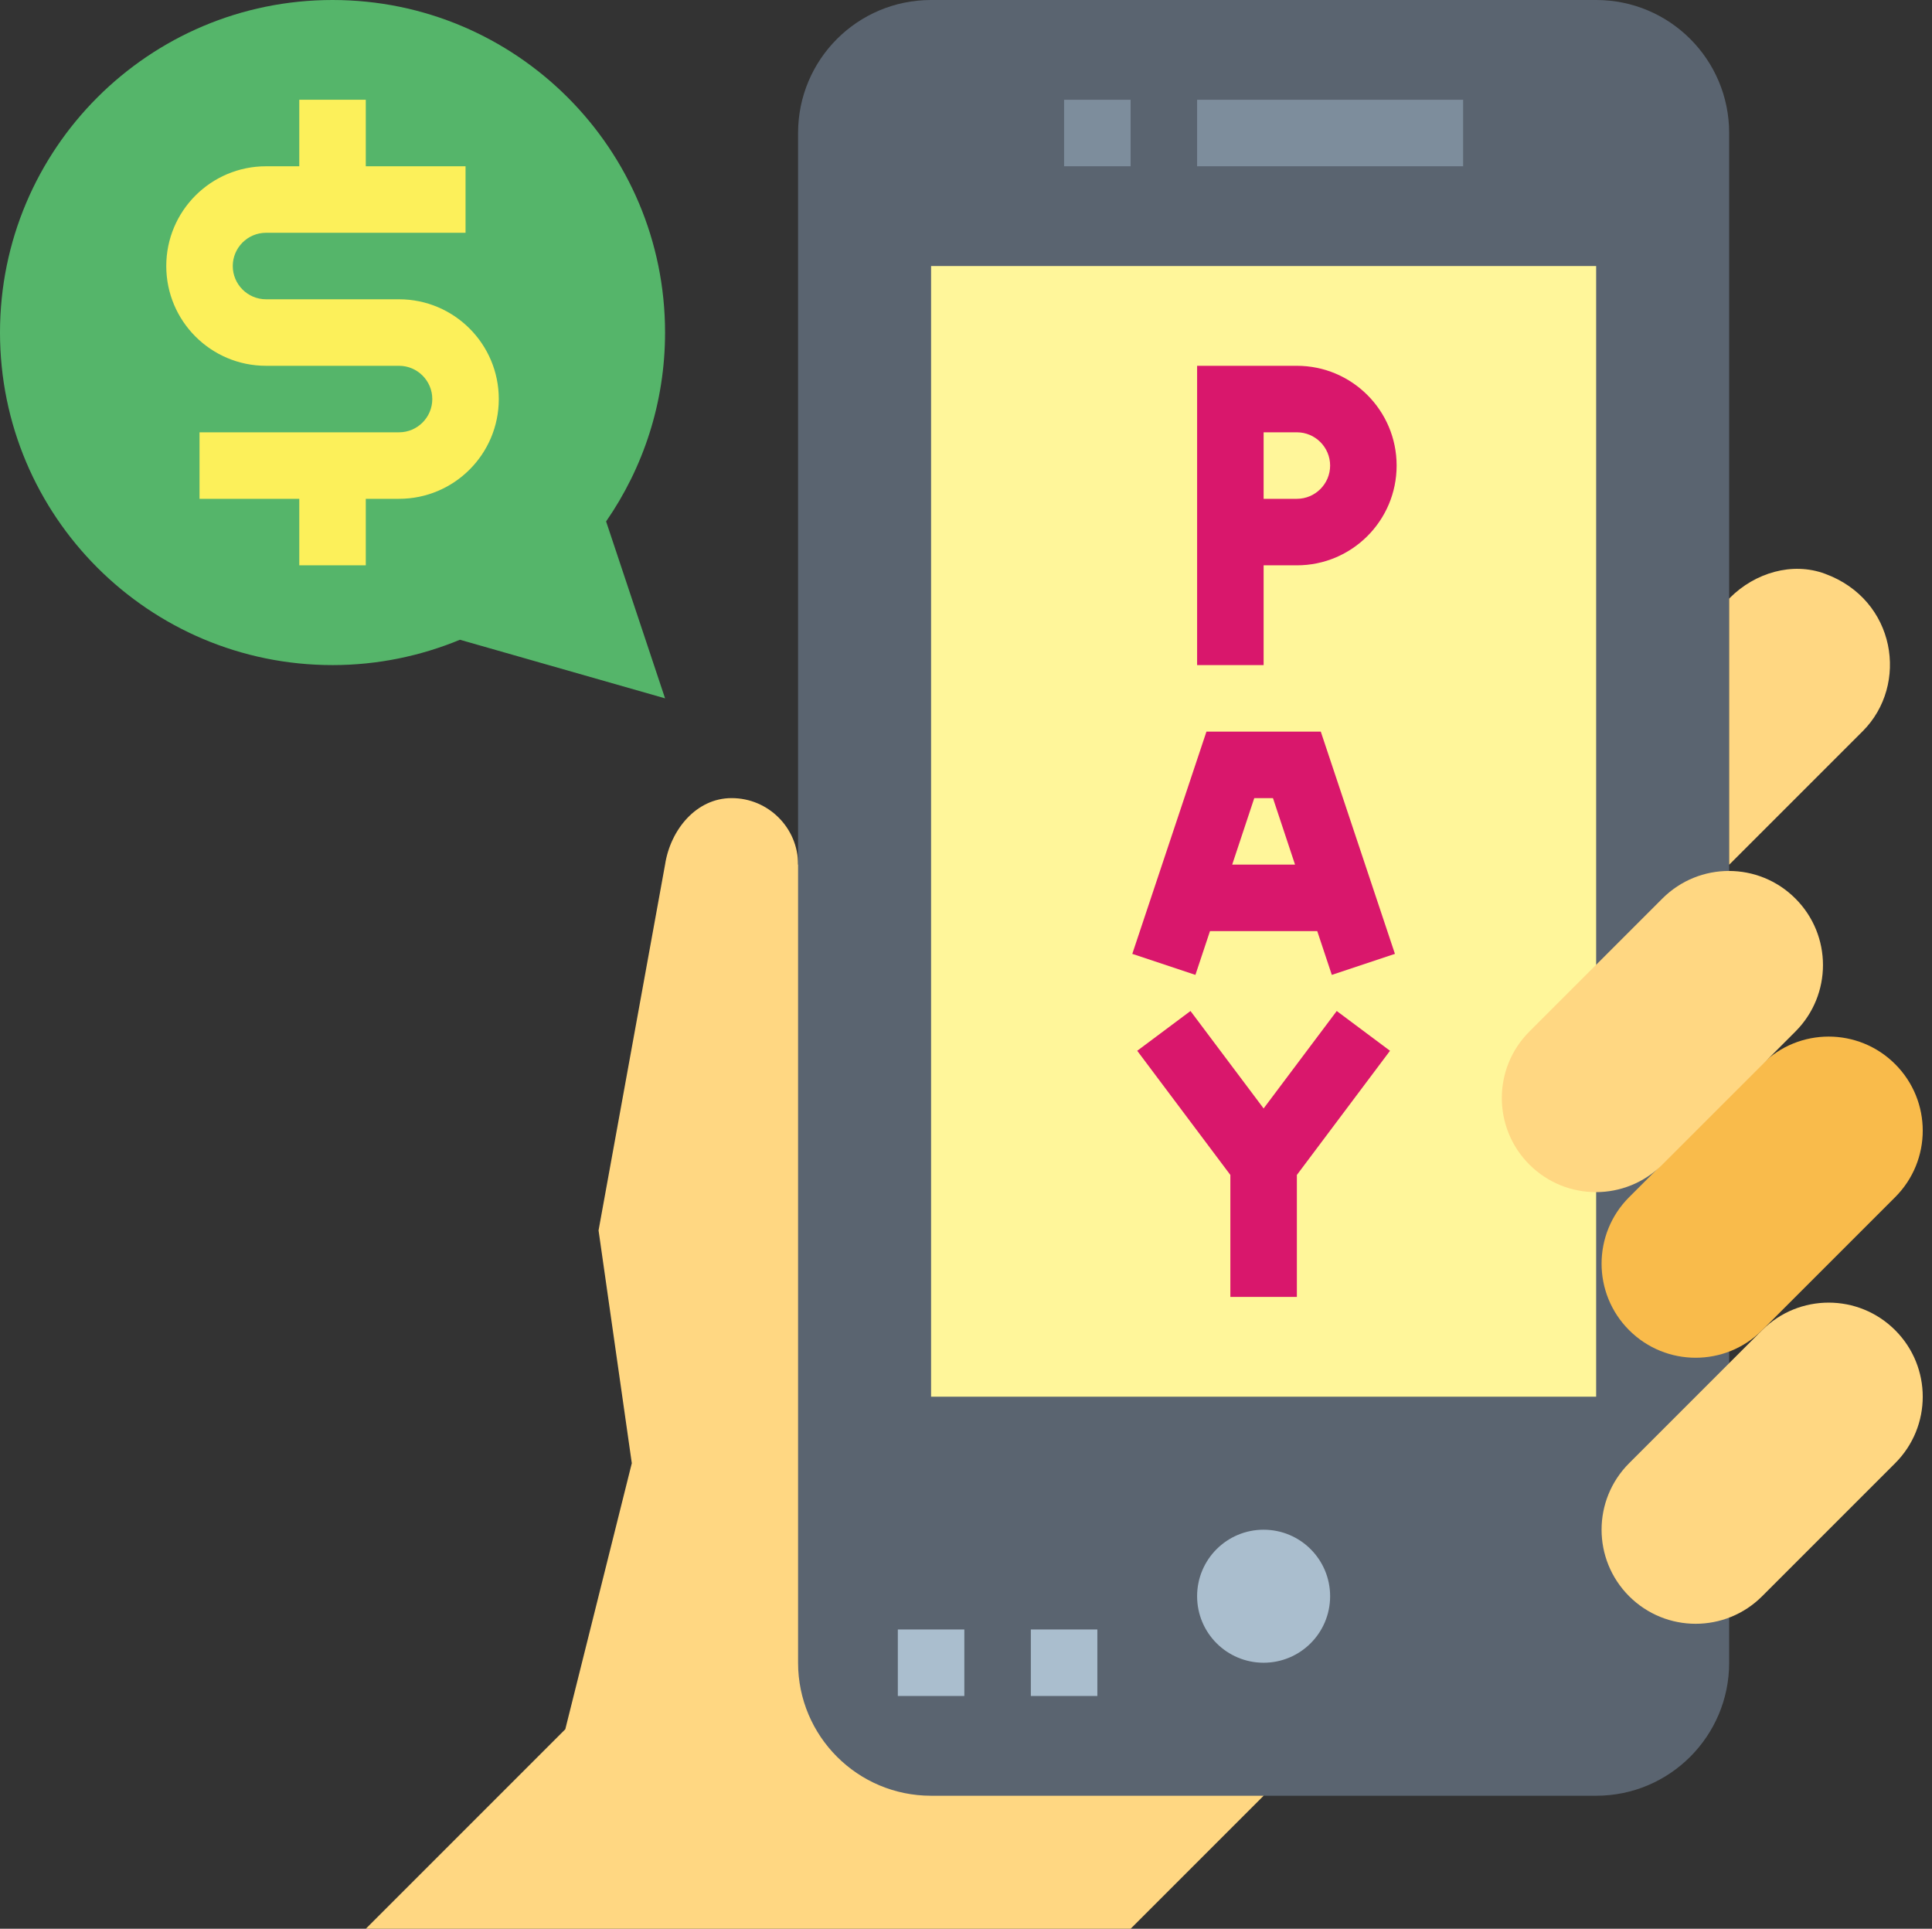 <?xml version="1.0" encoding="UTF-8"?><svg xmlns="http://www.w3.org/2000/svg" xmlns:xlink="http://www.w3.org/1999/xlink" height="58.0" preserveAspectRatio="xMidYMid meet" version="1.0" viewBox="3.0 3.0 58.1 58.0" width="58.1" zoomAndPan="magnify"><rect x="3.0" y="3.0" width="58.1" height="58.0" fill="#333333" stroke="none"/><g><g id="change1_1"><path d="M 23 29 L 21 40 L 22 47 L 20 55 L 14 61 L 37 61 L 41 57 L 27 28.992 C 27 27.895 26.105 27 25.004 27 L 25 27 C 23.938 27 23.16 27.953 23 29" fill="#ffd782"/></g><g id="change2_1"><path d="M 21.227 18.68 C 22.344 17.066 23 15.109 23 13 C 23 7.477 18.523 3 13 3 C 7.477 3 3 7.477 3 13 C 3 18.523 7.477 23 13 23 C 14.355 23 15.648 22.727 16.832 22.238 L 23 24 L 21.227 18.68" fill="#55b56a"/></g><g id="change3_1"><path d="M 31 57 L 51 57 C 53.211 57 55 55.207 55 53 L 55 7 C 55 4.789 53.211 3 51 3 L 31 3 C 28.789 3 27 4.789 27 7 L 27 53 C 27 55.207 28.789 57 31 57" fill="#5a6470"/></g><g id="change4_1"><path d="M 31 45 L 51 45 L 51 11 L 31 11 L 31 45" fill="#fff69a"/></g><g id="change5_1"><path d="M 39 51 C 39 52.105 39.895 53 41 53 C 42.105 53 43 52.105 43 51 C 43 49.895 42.105 49 41 49 C 39.895 49 39 49.895 39 51" fill="#aabece"/></g><g id="change6_1"><path d="M 47 8 L 39 8 L 39 6 L 47 6 L 47 8" fill="#7d8d9c"/></g><g id="change6_2"><path d="M 37 8 L 35 8 L 35 6 L 37 6 L 37 8" fill="#7d8d9c"/></g><g id="change1_2"><path d="M 51.992 47 L 55.992 43 C 57.098 41.895 58.887 41.895 59.992 43 C 61.098 44.105 61.098 45.895 59.992 47 L 55.992 51 C 54.887 52.105 53.098 52.105 51.992 51 C 50.887 49.895 50.887 48.105 51.992 47" fill="#ffd782"/></g><g id="change7_1"><path d="M 51.992 39 L 55.992 35 C 57.098 33.895 58.887 33.895 59.992 35 C 61.098 36.105 61.098 37.895 59.992 39 L 55.992 43 C 54.887 44.105 53.098 44.105 51.992 43 C 50.887 41.895 50.887 40.105 51.992 39" fill="#f9bb4b"/></g><g id="change1_3"><path d="M 48.992 34.02 L 52.992 30.02 C 54.098 28.914 55.887 28.914 56.992 30.02 C 58.098 31.125 58.098 32.914 56.992 34.02 L 52.992 38.02 C 51.887 39.125 50.098 39.125 48.992 38.02 C 47.887 36.914 47.887 35.125 48.992 34.02" fill="#ffd782"/></g><g id="change1_4"><path d="M 55.031 20.969 L 55 21.004 L 55 29 C 55 29 55 29 55.004 29 L 59.016 24.988 C 60.414 23.59 60.016 21.035 57.883 20.254 C 56.895 19.887 55.777 20.227 55.031 20.969" fill="#ffd782"/></g><g id="change8_1"><path d="M 15 12 L 11 12 C 10.449 12 10 11.551 10 11 C 10 10.449 10.449 10 11 10 L 17 10 L 17 8 L 14 8 L 14 6 L 12 6 L 12 8 L 11 8 C 9.344 8 8 9.344 8 11 C 8 12.656 9.344 14 11 14 L 15 14 C 15.551 14 16 14.449 16 15 C 16 15.551 15.551 16 15 16 L 9 16 L 9 18 L 12 18 L 12 20 L 14 20 L 14 18 L 15 18 C 16.656 18 18 16.656 18 15 C 18 13.344 16.656 12 15 12" fill="#fcf05a"/></g><g id="change9_1"><path d="M 43 17 C 43 17.551 42.551 18 42 18 L 41 18 L 41 16 L 42 16 C 42.551 16 43 16.449 43 17 Z M 41 20 L 42 20 C 43.656 20 45 18.656 45 17 C 45 15.344 43.656 14 42 14 L 39 14 L 39 23 L 41 23 L 41 20" fill="#d9176c"/></g><g id="change9_2"><path d="M 40.055 29 L 40.719 27 L 41.281 27 L 41.945 29 Z M 39.281 25 L 37.051 31.684 L 38.949 32.316 L 39.387 31 L 42.613 31 L 43.051 32.316 L 44.949 31.684 L 42.719 25 L 39.281 25" fill="#d9176c"/></g><g id="change9_3"><path d="M 43.199 33.402 L 41 36.332 L 38.801 33.402 L 37.199 34.598 L 40 38.332 L 40 42 L 42 42 L 42 38.332 L 44.801 34.598 L 43.199 33.402" fill="#d9176c"/></g><g id="change5_2"><path d="M 32 54 L 30 54 L 30 52 L 32 52 L 32 54" fill="#aabece"/></g><g id="change5_3"><path d="M 36 54 L 34 54 L 34 52 L 36 52 L 36 54" fill="#aabece"/></g></g></svg>